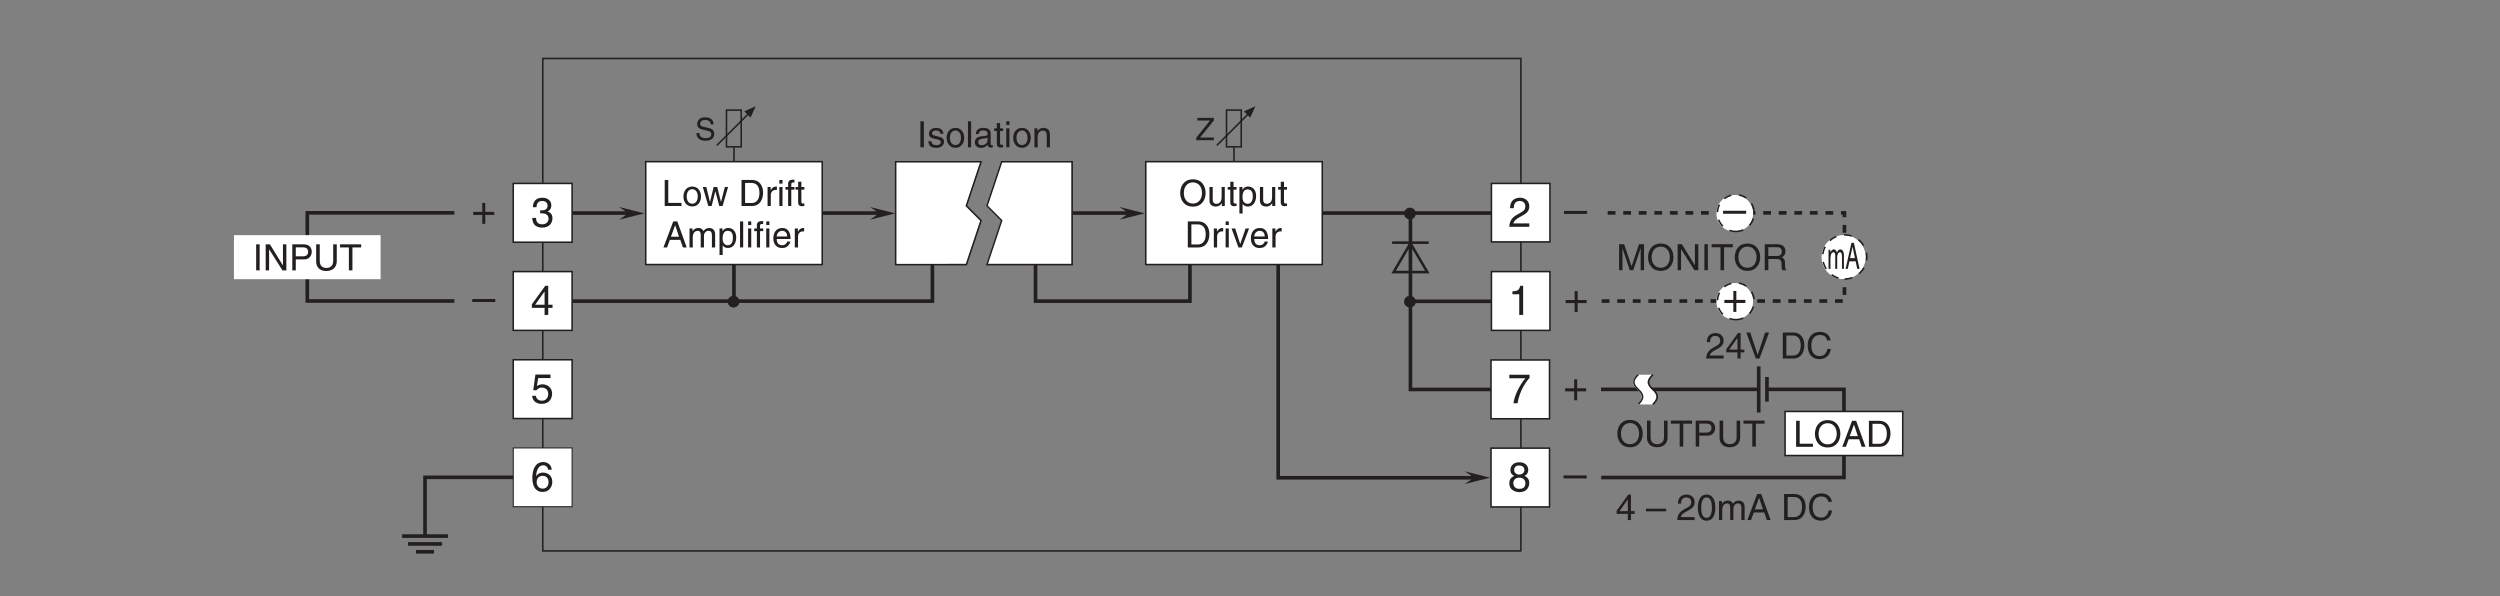 <?xml version="1.0" encoding="UTF-8"?>
<svg xmlns="http://www.w3.org/2000/svg" xmlns:xlink="http://www.w3.org/1999/xlink" width="481.89pt" height="114.93pt" viewBox="0 0 481.89 114.93" version="1.2">
<rect x="0" y="0" width="481.89" height="114.93" fill="#808080" stroke="none"/>
<defs>
<g>
<symbol overflow="visible" id="glyph0-0">
<path style="stroke:none;" d="M 0 0 L 3.5 0 L 3.5 -4.891 L 0 -4.891 Z M 1.75 -2.766 L 0.562 -4.547 L 2.938 -4.547 Z M 1.953 -2.438 L 3.156 -4.219 L 3.156 -0.656 Z M 0.562 -0.344 L 1.75 -2.125 L 2.938 -0.344 Z M 0.344 -4.219 L 1.547 -2.438 L 0.344 -0.656 Z M 0.344 -4.219 "/>
</symbol>
<symbol overflow="visible" id="glyph0-1">
<path style="stroke:none;" d="M 1.312 -5.016 L 0.641 -5.016 L 0.641 0 L 1.312 0 Z M 1.312 -5.016 "/>
</symbol>
<symbol overflow="visible" id="glyph0-2">
<path style="stroke:none;" d="M 3.125 -2.609 C 3.125 -2.797 3.031 -3.75 1.734 -3.75 C 1.016 -3.75 0.344 -3.391 0.344 -2.594 C 0.344 -2.094 0.672 -1.828 1.188 -1.703 L 1.906 -1.531 C 2.422 -1.391 2.625 -1.297 2.625 -1 C 2.625 -0.594 2.234 -0.422 1.797 -0.422 C 0.922 -0.422 0.844 -0.891 0.812 -1.172 L 0.219 -1.172 C 0.25 -0.734 0.344 0.109 1.797 0.109 C 2.625 0.109 3.25 -0.344 3.25 -1.109 C 3.25 -1.594 2.984 -1.875 2.219 -2.062 L 1.609 -2.219 C 1.125 -2.344 0.938 -2.406 0.938 -2.703 C 0.938 -3.156 1.484 -3.234 1.672 -3.234 C 2.438 -3.234 2.531 -2.844 2.531 -2.609 Z M 3.125 -2.609 "/>
</symbol>
<symbol overflow="visible" id="glyph0-3">
<path style="stroke:none;" d="M 0.25 -1.828 C 0.25 -0.891 0.781 0.094 1.953 0.094 C 3.109 0.094 3.641 -0.891 3.641 -1.828 C 3.641 -2.766 3.109 -3.75 1.953 -3.75 C 0.781 -3.75 0.25 -2.766 0.25 -1.828 Z M 0.875 -1.828 C 0.875 -2.312 1.062 -3.234 1.953 -3.234 C 2.828 -3.234 3.016 -2.312 3.016 -1.828 C 3.016 -1.344 2.828 -0.438 1.953 -0.438 C 1.062 -0.438 0.875 -1.344 0.875 -1.828 Z M 0.875 -1.828 "/>
</symbol>
<symbol overflow="visible" id="glyph0-4">
<path style="stroke:none;" d="M 1.078 -5.016 L 0.469 -5.016 L 0.469 0 L 1.078 0 Z M 1.078 -5.016 "/>
</symbol>
<symbol overflow="visible" id="glyph0-5">
<path style="stroke:none;" d="M 1 -2.547 C 1.047 -2.828 1.141 -3.25 1.844 -3.25 C 2.422 -3.25 2.703 -3.031 2.703 -2.656 C 2.703 -2.297 2.531 -2.234 2.375 -2.219 L 1.359 -2.094 C 0.344 -1.969 0.25 -1.25 0.25 -0.953 C 0.25 -0.328 0.734 0.109 1.406 0.109 C 2.109 0.109 2.484 -0.234 2.719 -0.484 C 2.75 -0.203 2.828 0.062 3.375 0.062 C 3.516 0.062 3.609 0.031 3.703 0 L 3.703 -0.453 C 3.641 -0.438 3.562 -0.422 3.5 -0.422 C 3.375 -0.422 3.297 -0.484 3.297 -0.641 L 3.297 -2.734 C 3.297 -3.672 2.234 -3.75 1.953 -3.75 C 1.047 -3.75 0.469 -3.422 0.438 -2.547 Z M 2.688 -1.266 C 2.688 -0.781 2.125 -0.406 1.547 -0.406 C 1.094 -0.406 0.891 -0.641 0.891 -1.047 C 0.891 -1.5 1.375 -1.594 1.672 -1.641 C 2.438 -1.734 2.594 -1.781 2.688 -1.859 Z M 2.688 -1.266 "/>
</symbol>
<symbol overflow="visible" id="glyph0-6">
<path style="stroke:none;" d="M 1.797 -3.141 L 1.797 -3.656 L 1.219 -3.656 L 1.219 -4.672 L 0.594 -4.672 L 0.594 -3.656 L 0.094 -3.656 L 0.094 -3.141 L 0.594 -3.141 L 0.594 -0.734 C 0.594 -0.297 0.734 0.047 1.344 0.047 C 1.406 0.047 1.578 0.016 1.797 0 L 1.797 -0.484 L 1.578 -0.484 C 1.453 -0.484 1.219 -0.484 1.219 -0.766 L 1.219 -3.141 Z M 1.797 -3.141 "/>
</symbol>
<symbol overflow="visible" id="glyph0-7">
<path style="stroke:none;" d="M 1.078 -3.656 L 0.469 -3.656 L 0.469 0 L 1.078 0 Z M 1.078 -4.312 L 1.078 -5.016 L 0.469 -5.016 L 0.469 -4.312 Z M 1.078 -4.312 "/>
</symbol>
<symbol overflow="visible" id="glyph0-8">
<path style="stroke:none;" d="M 3.438 -2.484 C 3.438 -3.531 2.719 -3.75 2.156 -3.75 C 1.531 -3.75 1.188 -3.328 1.047 -3.141 L 1.031 -3.141 L 1.031 -3.656 L 0.453 -3.656 L 0.453 0 L 1.078 0 L 1.078 -1.984 C 1.078 -2.984 1.688 -3.203 2.031 -3.203 C 2.641 -3.203 2.828 -2.891 2.828 -2.25 L 2.828 0 L 3.438 0 Z M 3.438 -2.484 "/>
</symbol>
<symbol overflow="visible" id="glyph0-9">
<path style="stroke:none;" d="M 1.219 -5.016 L 0.531 -5.016 L 0.531 0 L 3.766 0 L 3.766 -0.594 L 1.219 -0.594 Z M 1.219 -5.016 "/>
</symbol>
<symbol overflow="visible" id="glyph0-10">
<path style="stroke:none;" d="M 2.5 -2.828 L 2.516 -2.828 L 3.266 0 L 3.906 0 L 4.969 -3.656 L 4.344 -3.656 L 3.609 -0.781 L 3.594 -0.781 L 2.875 -3.656 L 2.188 -3.656 L 1.484 -0.781 L 1.469 -0.781 L 0.766 -3.656 L 0.094 -3.656 L 1.156 0 L 1.797 0 Z M 2.5 -2.828 "/>
</symbol>
<symbol overflow="visible" id="glyph0-11">
<path style="stroke:none;" d=""/>
</symbol>
<symbol overflow="visible" id="glyph0-12">
<path style="stroke:none;" d="M 0.562 0 L 2.578 0 C 4.234 0 4.719 -1.453 4.719 -2.578 C 4.719 -4.016 3.906 -5.016 2.609 -5.016 L 0.562 -5.016 Z M 1.25 -4.438 L 2.516 -4.438 C 3.438 -4.438 4.016 -3.797 4.016 -2.531 C 4.016 -1.266 3.438 -0.578 2.562 -0.578 L 1.25 -0.578 Z M 1.25 -4.438 "/>
</symbol>
<symbol overflow="visible" id="glyph0-13">
<path style="stroke:none;" d="M 1.156 -2.125 C 1.156 -2.656 1.516 -3.094 2.094 -3.094 L 2.328 -3.094 L 2.328 -3.734 C 2.281 -3.75 2.234 -3.75 2.156 -3.75 C 1.703 -3.75 1.375 -3.469 1.141 -3.047 L 1.125 -3.047 L 1.125 -3.656 L 0.531 -3.656 L 0.531 0 L 1.156 0 Z M 1.156 -2.125 "/>
</symbol>
<symbol overflow="visible" id="glyph0-14">
<path style="stroke:none;" d="M 1.828 -3.141 L 1.828 -3.656 L 1.219 -3.656 L 1.219 -4.109 C 1.219 -4.406 1.312 -4.531 1.578 -4.531 C 1.656 -4.531 1.75 -4.531 1.828 -4.516 L 1.828 -5.078 C 1.734 -5.078 1.641 -5.078 1.547 -5.078 C 0.953 -5.078 0.609 -4.828 0.609 -4.281 L 0.609 -3.656 L 0.094 -3.656 L 0.094 -3.141 L 0.609 -3.141 L 0.609 0 L 1.219 0 L 1.219 -3.141 Z M 1.828 -3.141 "/>
</symbol>
<symbol overflow="visible" id="glyph0-15">
<path style="stroke:none;" d="M 3.344 -1.453 L 3.844 0 L 4.578 0 L 2.766 -5.016 L 1.984 -5.016 L 0.094 0 L 0.797 0 L 1.328 -1.453 Z M 1.531 -2.062 L 2.344 -4.266 L 2.359 -4.266 L 3.094 -2.062 Z M 1.531 -2.062 "/>
</symbol>
<symbol overflow="visible" id="glyph0-16">
<path style="stroke:none;" d="M 0.453 0 L 1.078 0 L 1.078 -1.984 C 1.078 -2.984 1.688 -3.203 2.031 -3.203 C 2.484 -3.203 2.609 -2.828 2.609 -2.531 L 2.609 0 L 3.234 0 L 3.234 -2.234 C 3.234 -2.719 3.562 -3.203 4.094 -3.203 C 4.609 -3.203 4.766 -2.859 4.766 -2.359 L 4.766 0 L 5.391 0 L 5.391 -2.531 C 5.391 -3.562 4.641 -3.75 4.25 -3.75 C 3.688 -3.75 3.438 -3.5 3.125 -3.156 C 3.031 -3.359 2.812 -3.75 2.156 -3.75 C 1.5 -3.75 1.188 -3.328 1.047 -3.141 L 1.031 -3.141 L 1.031 -3.656 L 0.453 -3.656 Z M 0.453 0 "/>
</symbol>
<symbol overflow="visible" id="glyph0-17">
<path style="stroke:none;" d="M 1 -1.656 C 1 -2.25 1.094 -3.203 1.984 -3.203 C 2.938 -3.203 2.984 -2.312 2.984 -1.844 C 2.984 -1.031 2.672 -0.422 2 -0.422 C 1.609 -0.422 1 -0.688 1 -1.656 Z M 0.406 1.453 L 1.016 1.453 L 1.016 -0.391 L 1.031 -0.391 C 1.203 -0.125 1.516 0.109 2.016 0.109 C 3.25 0.109 3.625 -1.062 3.625 -1.938 C 3.625 -2.969 3.062 -3.75 2.094 -3.75 C 1.422 -3.75 1.141 -3.344 1 -3.141 L 0.984 -3.141 L 0.984 -3.656 L 0.406 -3.656 Z M 0.406 1.453 "/>
</symbol>
<symbol overflow="visible" id="glyph0-18">
<path style="stroke:none;" d="M 2.953 -1.141 C 2.922 -0.875 2.578 -0.422 2 -0.422 C 1.297 -0.422 0.938 -0.859 0.938 -1.625 L 3.609 -1.625 C 3.609 -2.922 3.094 -3.75 2.031 -3.75 C 0.828 -3.75 0.281 -2.859 0.281 -1.719 C 0.281 -0.672 0.891 0.109 1.922 0.109 C 2.5 0.109 2.75 -0.031 2.906 -0.141 C 3.375 -0.453 3.547 -0.969 3.562 -1.141 Z M 0.938 -2.109 C 0.938 -2.688 1.391 -3.203 1.953 -3.203 C 2.703 -3.203 2.938 -2.688 2.969 -2.109 Z M 0.938 -2.109 "/>
</symbol>
<symbol overflow="visible" id="glyph0-19">
<path style="stroke:none;" d="M 4.469 -2.5 C 4.469 -1.328 3.812 -0.469 2.719 -0.469 C 1.625 -0.469 0.969 -1.328 0.969 -2.5 C 0.969 -3.688 1.625 -4.547 2.719 -4.547 C 3.812 -4.547 4.469 -3.688 4.469 -2.5 Z M 5.172 -2.5 C 5.172 -3.594 4.594 -5.141 2.719 -5.141 C 0.844 -5.141 0.266 -3.594 0.266 -2.5 C 0.266 -1.422 0.844 0.125 2.719 0.125 C 4.594 0.125 5.172 -1.422 5.172 -2.5 Z M 5.172 -2.5 "/>
</symbol>
<symbol overflow="visible" id="glyph0-20">
<path style="stroke:none;" d="M 3.422 0 L 3.422 -3.656 L 2.812 -3.656 L 2.812 -1.641 C 2.812 -1.109 2.578 -0.422 1.797 -0.422 C 1.406 -0.422 1.094 -0.625 1.094 -1.234 L 1.094 -3.656 L 0.469 -3.656 L 0.469 -1.031 C 0.469 -0.156 1.125 0.109 1.672 0.109 C 2.25 0.109 2.562 -0.125 2.828 -0.547 L 2.844 -0.531 L 2.844 0 Z M 3.422 0 "/>
</symbol>
<symbol overflow="visible" id="glyph0-21">
<path style="stroke:none;" d="M 1.734 -0.672 L 1.719 -0.672 L 0.766 -3.656 L 0.062 -3.656 L 1.391 0 L 2.047 0 L 3.438 -3.656 L 2.766 -3.656 Z M 1.734 -0.672 "/>
</symbol>
<symbol overflow="visible" id="glyph0-22">
<path style="stroke:none;" d="M 5.328 0 L 5.328 -5.016 L 4.359 -5.016 L 2.938 -0.781 L 2.922 -0.781 L 1.484 -5.016 L 0.516 -5.016 L 0.516 0 L 1.172 0 L 1.172 -2.969 C 1.172 -3.109 1.156 -3.75 1.156 -4.203 L 1.172 -4.203 L 2.578 0 L 3.25 0 L 4.672 -4.219 L 4.688 -4.219 C 4.688 -3.75 4.672 -3.109 4.672 -2.969 L 4.672 0 Z M 5.328 0 "/>
</symbol>
<symbol overflow="visible" id="glyph0-23">
<path style="stroke:none;" d="M 3.859 -0.969 L 3.844 -0.969 L 1.344 -5.016 L 0.531 -5.016 L 0.531 0 L 1.188 0 L 1.188 -4.047 L 1.203 -4.047 L 3.766 0 L 4.516 0 L 4.516 -5.016 L 3.859 -5.016 Z M 3.859 -0.969 "/>
</symbol>
<symbol overflow="visible" id="glyph0-24">
<path style="stroke:none;" d="M 0.094 -4.422 L 1.797 -4.422 L 1.797 0 L 2.484 0 L 2.484 -4.422 L 4.172 -4.422 L 4.172 -5.016 L 0.094 -5.016 Z M 0.094 -4.422 "/>
</symbol>
<symbol overflow="visible" id="glyph0-25">
<path style="stroke:none;" d="M 1.297 -2.156 L 2.938 -2.156 C 3.75 -2.156 3.844 -1.672 3.844 -1.25 C 3.844 -1.062 3.859 -0.312 3.953 0 L 4.781 0 L 4.781 -0.109 C 4.578 -0.234 4.547 -0.328 4.531 -0.609 L 4.5 -1.516 C 4.469 -2.219 4.172 -2.344 3.891 -2.469 C 4.219 -2.656 4.594 -2.922 4.594 -3.672 C 4.594 -4.734 3.766 -5.016 2.938 -5.016 L 0.609 -5.016 L 0.609 0 L 1.297 0 Z M 1.297 -4.438 L 2.984 -4.438 C 3.328 -4.438 3.891 -4.375 3.891 -3.594 C 3.891 -2.859 3.359 -2.734 2.875 -2.734 L 1.297 -2.734 Z M 1.297 -4.438 "/>
</symbol>
<symbol overflow="visible" id="glyph0-26">
<path style="stroke:none;" d="M 1.281 -4.438 L 2.656 -4.438 C 3.219 -4.438 3.656 -4.234 3.656 -3.594 C 3.656 -2.922 3.234 -2.703 2.625 -2.703 L 1.281 -2.703 Z M 1.281 -2.109 L 2.859 -2.109 C 3.953 -2.109 4.359 -2.906 4.359 -3.609 C 4.359 -4.422 3.797 -5.016 2.859 -5.016 L 0.609 -5.016 L 0.609 0 L 1.281 0 Z M 1.281 -2.109 "/>
</symbol>
<symbol overflow="visible" id="glyph0-27">
<path style="stroke:none;" d="M 3.828 -5.016 L 3.828 -1.844 C 3.828 -0.75 3.125 -0.469 2.5 -0.469 C 1.891 -0.469 1.234 -0.766 1.234 -1.859 L 1.234 -5.016 L 0.547 -5.016 L 0.547 -1.672 C 0.547 -0.734 1.141 0.125 2.484 0.125 C 3.859 0.125 4.516 -0.734 4.516 -1.766 L 4.516 -5.016 Z M 3.828 -5.016 "/>
</symbol>
<symbol overflow="visible" id="glyph0-28">
<path style="stroke:none;" d="M 0.922 -3.156 C 0.938 -3.5 0.984 -4.359 1.922 -4.359 C 2.641 -4.359 2.891 -3.859 2.891 -3.469 C 2.891 -2.828 2.516 -2.625 1.984 -2.328 L 1.344 -1.953 C 0.672 -1.562 0.219 -1.016 0.188 0 L 3.547 0 L 3.547 -0.578 L 0.875 -0.578 C 0.906 -0.766 1.047 -1.156 1.719 -1.516 L 2.234 -1.797 C 2.969 -2.188 3.547 -2.562 3.547 -3.438 C 3.547 -4.359 2.859 -4.906 2.016 -4.906 C 1.484 -4.906 0.312 -4.75 0.312 -3.156 Z M 0.922 -3.156 "/>
</symbol>
<symbol overflow="visible" id="glyph0-29">
<path style="stroke:none;" d="M 3.656 -1.188 L 3.656 -1.719 L 2.938 -1.719 L 2.938 -4.906 L 2.422 -4.906 L 0.172 -1.797 L 0.172 -1.188 L 2.328 -1.188 L 2.328 0 L 2.938 0 L 2.938 -1.188 Z M 2.312 -3.953 L 2.328 -3.953 L 2.328 -1.719 L 0.734 -1.719 Z M 2.312 -3.953 "/>
</symbol>
<symbol overflow="visible" id="glyph0-30">
<path style="stroke:none;" d="M 2.344 -0.734 L 2.328 -0.734 L 0.891 -5.016 L 0.141 -5.016 L 1.969 0 L 2.688 0 L 4.531 -5.016 L 3.766 -5.016 Z M 2.344 -0.734 "/>
</symbol>
<symbol overflow="visible" id="glyph0-31">
<path style="stroke:none;" d="M 4.719 -3.5 C 4.625 -4.344 3.953 -5.141 2.656 -5.141 C 1.188 -5.141 0.312 -4.078 0.312 -2.531 C 0.312 -0.609 1.422 0.125 2.562 0.125 C 2.953 0.125 4.484 0.047 4.766 -1.844 L 4.109 -1.844 C 3.875 -0.672 3.109 -0.469 2.672 -0.469 C 1.422 -0.469 1.016 -1.375 1.016 -2.562 C 1.016 -3.875 1.75 -4.547 2.656 -4.547 C 3.141 -4.547 3.875 -4.391 4.062 -3.5 Z M 4.719 -3.5 "/>
</symbol>
<symbol overflow="visible" id="glyph0-32">
<path style="stroke:none;" d="M 3.891 -2.188 L 0 -2.188 L 0 -1.672 L 3.891 -1.672 Z M 3.891 -2.188 "/>
</symbol>
<symbol overflow="visible" id="glyph0-33">
<path style="stroke:none;" d="M 2.969 -2.391 C 2.969 -1.156 2.656 -0.422 1.953 -0.422 C 1.234 -0.422 0.922 -1.156 0.922 -2.391 C 0.922 -3.625 1.234 -4.359 1.953 -4.359 C 2.656 -4.359 2.969 -3.625 2.969 -2.391 Z M 3.641 -2.391 C 3.641 -3.406 3.359 -4.906 1.953 -4.906 C 0.531 -4.906 0.266 -3.406 0.266 -2.391 C 0.266 -1.375 0.531 0.125 1.953 0.125 C 3.359 0.125 3.641 -1.375 3.641 -2.391 Z M 3.641 -2.391 "/>
</symbol>
<symbol overflow="visible" id="glyph1-0">
<path style="stroke:none;" d="M 0 0 L 3 0 L 3 -4.188 L 0 -4.188 Z M 1.5 -2.359 L 0.484 -3.891 L 2.516 -3.891 Z M 1.688 -2.094 L 2.703 -3.625 L 2.703 -0.562 Z M 0.484 -0.297 L 1.5 -1.828 L 2.516 -0.297 Z M 0.297 -3.625 L 1.312 -2.094 L 0.297 -0.562 Z M 0.297 -3.625 "/>
</symbol>
<symbol overflow="visible" id="glyph1-1">
<path style="stroke:none;" d="M 3.594 -3.047 C 3.578 -3.516 3.422 -4.406 1.922 -4.406 C 0.875 -4.406 0.438 -3.75 0.438 -3.078 C 0.438 -2.328 1.078 -2.141 1.359 -2.078 L 2.234 -1.859 C 2.953 -1.703 3.156 -1.562 3.156 -1.109 C 3.156 -0.484 2.453 -0.391 2.031 -0.391 C 1.469 -0.391 0.844 -0.609 0.844 -1.391 L 0.297 -1.391 C 0.297 -0.984 0.359 -0.625 0.734 -0.297 C 0.922 -0.125 1.234 0.109 2.031 0.109 C 2.766 0.109 3.719 -0.172 3.719 -1.188 C 3.719 -1.859 3.297 -2.203 2.734 -2.328 L 1.516 -2.609 C 1.266 -2.672 1 -2.797 1 -3.156 C 1 -3.812 1.625 -3.906 1.984 -3.906 C 2.469 -3.906 3.031 -3.703 3.047 -3.047 Z M 3.594 -3.047 "/>
</symbol>
<symbol overflow="visible" id="glyph1-2">
<path style="stroke:none;" d="M 3.531 -0.516 L 0.875 -0.516 L 3.531 -3.797 L 3.531 -4.297 L 0.344 -4.297 L 0.344 -3.781 L 2.781 -3.781 L 0.141 -0.484 L 0.141 0 L 3.531 0 Z M 3.531 -0.516 "/>
</symbol>
<symbol overflow="visible" id="glyph2-0">
<path style="stroke:none;" d="M 0 0 L 4 0 L 4 -5.594 L 0 -5.594 Z M 2 -3.156 L 0.641 -5.188 L 3.359 -5.188 Z M 2.234 -2.797 L 3.594 -4.828 L 3.594 -0.766 Z M 0.641 -0.406 L 2 -2.438 L 3.359 -0.406 Z M 0.406 -4.828 L 1.766 -2.797 L 0.406 -0.766 Z M 0.406 -4.828 "/>
</symbol>
<symbol overflow="visible" id="glyph2-1">
<path style="stroke:none;" d="M 1.062 -3.594 C 1.078 -4 1.125 -4.984 2.188 -4.984 C 3.016 -4.984 3.297 -4.422 3.297 -3.969 C 3.297 -3.234 2.875 -3 2.266 -2.656 L 1.531 -2.234 C 0.781 -1.781 0.25 -1.172 0.203 0 L 4.062 0 L 4.062 -0.656 L 1 -0.656 C 1.031 -0.875 1.203 -1.312 1.969 -1.734 L 2.547 -2.062 C 3.391 -2.5 4.062 -2.938 4.062 -3.938 C 4.062 -4.984 3.266 -5.609 2.297 -5.609 C 1.688 -5.609 0.359 -5.422 0.359 -3.594 Z M 1.062 -3.594 "/>
</symbol>
<symbol overflow="visible" id="glyph2-2">
<path style="stroke:none;" d="M 2.875 -5.609 L 2.312 -5.609 C 2.094 -4.688 1.719 -4.609 0.812 -4.547 L 0.812 -3.984 L 2.125 -3.984 L 2.125 0 L 2.875 0 Z M 2.875 -5.609 "/>
</symbol>
<symbol overflow="visible" id="glyph2-3">
<path style="stroke:none;" d="M 2.047 -2.312 L 0.312 -2.312 L 0.312 -1.719 L 2.047 -1.719 L 2.047 0 L 2.625 0 L 2.625 -1.719 L 4.359 -1.719 L 4.359 -2.312 L 2.625 -2.312 L 2.625 -4.031 L 2.047 -4.031 Z M 2.047 -2.312 "/>
</symbol>
<symbol overflow="visible" id="glyph2-4">
<path style="stroke:none;" d="M 4.453 -2.5 L 0 -2.5 L 0 -1.922 L 4.453 -1.922 Z M 4.453 -2.5 "/>
</symbol>
<symbol overflow="visible" id="glyph2-5">
<path style="stroke:none;" d="M 1.797 -2.594 C 1.891 -2.594 2.016 -2.594 2.109 -2.594 C 2.594 -2.594 3.422 -2.5 3.422 -1.562 C 3.422 -0.922 2.922 -0.484 2.203 -0.484 C 1.156 -0.484 1.031 -1.188 1 -1.719 L 0.266 -1.719 C 0.312 -1.062 0.484 -0.422 1.109 -0.094 C 1.391 0.047 1.734 0.156 2.156 0.156 C 3.578 0.156 4.172 -0.734 4.172 -1.656 C 4.172 -2.406 3.781 -2.781 3.234 -2.969 L 3.234 -2.984 C 3.547 -3.078 3.953 -3.422 3.953 -4.141 C 3.953 -4.984 3.312 -5.609 2.219 -5.609 C 0.75 -5.609 0.406 -4.594 0.406 -3.781 L 1.094 -3.781 C 1.125 -4.172 1.188 -4.984 2.188 -4.984 C 3.031 -4.984 3.234 -4.438 3.234 -4.094 C 3.234 -3.391 2.703 -3.172 2.156 -3.172 C 2.047 -3.172 1.906 -3.188 1.797 -3.188 Z M 1.797 -2.594 "/>
</symbol>
<symbol overflow="visible" id="glyph2-6">
<path style="stroke:none;" d="M 4.188 -1.359 L 4.188 -1.969 L 3.359 -1.969 L 3.359 -5.609 L 2.781 -5.609 L 0.203 -2.047 L 0.203 -1.359 L 2.656 -1.359 L 2.656 0 L 3.359 0 L 3.359 -1.359 Z M 2.641 -4.516 L 2.656 -4.516 L 2.656 -1.969 L 0.844 -1.969 Z M 2.641 -4.516 "/>
</symbol>
<symbol overflow="visible" id="glyph2-7">
<path style="stroke:none;" d="M 1.422 -4.812 L 3.797 -4.812 L 3.797 -5.5 L 0.891 -5.5 L 0.469 -2.484 L 1.078 -2.453 C 1.344 -2.797 1.703 -2.984 2.109 -2.984 C 2.812 -2.984 3.359 -2.547 3.359 -1.734 C 3.359 -1.031 2.906 -0.453 2.172 -0.453 C 1.547 -0.453 1.062 -0.75 0.984 -1.391 L 0.25 -1.391 C 0.391 -0.141 1.344 0.156 2.078 0.156 C 3.828 0.156 4.109 -1.203 4.109 -1.828 C 4.109 -2.984 3.172 -3.609 2.266 -3.609 C 1.766 -3.609 1.422 -3.453 1.172 -3.266 Z M 1.422 -4.812 "/>
</symbol>
<symbol overflow="visible" id="glyph2-8">
<path style="stroke:none;" d="M 4.031 -4.125 C 3.953 -5.266 3.031 -5.609 2.391 -5.609 C 0.703 -5.609 0.297 -3.844 0.297 -2.609 C 0.297 -1.875 0.406 -1.188 0.734 -0.656 C 1.141 -0.047 1.75 0.156 2.188 0.156 C 2.969 0.156 3.312 -0.062 3.609 -0.391 C 3.984 -0.812 4.141 -1.219 4.141 -1.797 C 4.141 -3.141 3.078 -3.578 2.391 -3.578 C 1.609 -3.578 1.219 -3.188 1.047 -2.891 L 1.031 -2.906 C 1.031 -3.5 1.266 -4.984 2.375 -4.984 C 2.969 -4.984 3.25 -4.609 3.344 -4.125 Z M 1.125 -1.719 C 1.125 -2.391 1.5 -2.953 2.281 -2.953 C 3.156 -2.953 3.422 -2.266 3.422 -1.766 C 3.422 -1 2.984 -0.484 2.312 -0.484 C 1.484 -0.484 1.125 -1.125 1.125 -1.719 Z M 1.125 -1.719 "/>
</symbol>
<symbol overflow="visible" id="glyph2-9">
<path style="stroke:none;" d="M 3.938 -4.172 C 3.938 -4.828 3.453 -5.609 2.203 -5.609 C 0.859 -5.609 0.5 -4.656 0.5 -4.078 C 0.5 -3.547 0.781 -3.156 1.25 -2.984 C 0.656 -2.734 0.297 -2.297 0.297 -1.609 C 0.297 -1.344 0.297 -0.734 0.875 -0.281 C 1.328 0.078 1.922 0.156 2.234 0.156 C 3.562 0.156 4.141 -0.719 4.141 -1.625 C 4.141 -2.047 3.969 -2.672 3.219 -2.984 C 3.469 -3.109 3.938 -3.359 3.938 -4.172 Z M 2.219 -2.641 C 2.859 -2.641 3.391 -2.297 3.391 -1.547 C 3.391 -0.656 2.766 -0.484 2.25 -0.484 C 1.281 -0.484 1.062 -1.156 1.062 -1.594 C 1.062 -2.109 1.422 -2.641 2.219 -2.641 Z M 2.203 -3.234 C 1.703 -3.234 1.219 -3.562 1.219 -4.109 C 1.219 -4.469 1.406 -4.984 2.156 -4.984 C 2.984 -4.984 3.203 -4.484 3.203 -4.141 C 3.203 -3.641 2.812 -3.234 2.203 -3.234 Z M 2.203 -3.234 "/>
</symbol>
<symbol overflow="visible" id="glyph2-10">
<path style="stroke:none;" d="M 0.297 -4.812 L 3.391 -4.812 C 2.312 -3.547 1.281 -1.547 1.094 0 L 1.875 0 C 2.281 -2.5 3.625 -4.297 4.188 -4.875 L 4.188 -5.5 L 0.297 -5.5 Z M 0.297 -4.812 "/>
</symbol>
<symbol overflow="visible" id="glyph3-0">
<path style="stroke:none;" d="M 0 0 L 2.094 0 L 2.094 -4.891 L 0 -4.891 Z M 1.047 -2.766 L 0.344 -4.547 L 1.766 -4.547 Z M 1.172 -2.438 L 1.891 -4.219 L 1.891 -0.656 Z M 0.344 -0.344 L 1.047 -2.125 L 1.766 -0.344 Z M 0.203 -4.219 L 0.922 -2.438 L 0.203 -0.656 Z M 0.203 -4.219 "/>
</symbol>
<symbol overflow="visible" id="glyph3-1">
<path style="stroke:none;" d="M 0.266 0 L 0.641 0 L 0.641 -1.984 C 0.641 -2.984 1.016 -3.203 1.219 -3.203 C 1.5 -3.203 1.562 -2.828 1.562 -2.531 L 1.562 0 L 1.938 0 L 1.938 -2.234 C 1.938 -2.719 2.141 -3.203 2.453 -3.203 C 2.766 -3.203 2.859 -2.859 2.859 -2.359 L 2.859 0 L 3.234 0 L 3.234 -2.531 C 3.234 -3.562 2.781 -3.75 2.547 -3.75 C 2.203 -3.75 2.062 -3.5 1.875 -3.156 C 1.812 -3.359 1.688 -3.75 1.297 -3.75 C 0.906 -3.75 0.703 -3.328 0.625 -3.141 L 0.625 -3.656 L 0.266 -3.656 Z M 0.266 0 "/>
</symbol>
<symbol overflow="visible" id="glyph3-2">
<path style="stroke:none;" d="M 2 -1.453 L 2.297 0 L 2.75 0 L 1.656 -5.016 L 1.188 -5.016 L 0.062 0 L 0.484 0 L 0.797 -1.453 Z M 0.922 -2.062 L 1.406 -4.266 L 1.859 -2.062 Z M 0.922 -2.062 "/>
</symbol>
</g>
</defs>
<g id="surface1">
<path style="fill:none;stroke-width:3;stroke-linecap:butt;stroke-linejoin:miter;stroke:rgb(13.73%,12.16%,12.549%);stroke-opacity:1;stroke-miterlimit:4;" d="M 1045.344 86.661 L 2930.672 86.661 L 2930.672 1035.872 L 1045.344 1035.872 Z M 1045.344 86.661 " transform="matrix(0.1,0,0,-0.1,0.092,114.86)"/>
<path style="fill:none;stroke-width:7;stroke-linecap:butt;stroke-linejoin:miter;stroke:rgb(13.73%,12.16%,12.549%);stroke-opacity:1;stroke-miterlimit:4;" d="M 2717.769 737.76 L 2717.769 397.905 L 2873.801 397.905 M 2717.769 567.813 L 2873.801 567.813 M 1223.07 737.917 L 1102.488 737.917 " transform="matrix(0.1,0,0,-0.1,0.092,114.86)"/>
<path style=" stroke:none;fill-rule:nonzero;fill:rgb(100%,100%,100%);fill-opacity:1;" d="M 192.957 31.23 L 190.125 39.723 L 192.957 42.555 L 190.125 51.043 L 206.539 51.043 L 206.539 31.23 L 192.957 31.23 "/>
<path style="fill:none;stroke-width:3;stroke-linecap:butt;stroke-linejoin:miter;stroke:rgb(13.73%,12.16%,12.549%);stroke-opacity:1;stroke-miterlimit:4;" d="M 1929.828 836.805 L 1901.49 751.832 L 1929.828 723.494 L 1901.49 638.559 L 2065.731 638.559 L 2065.731 836.805 Z M 1929.828 836.805 " transform="matrix(0.1,0,0,-0.1,0.092,114.86)"/>
<path style=" stroke:none;fill-rule:nonzero;fill:rgb(100%,100%,100%);fill-opacity:1;" d="M 186.16 51.043 L 188.992 42.555 L 186.16 39.723 L 188.992 31.23 L 172.539 31.23 L 172.539 51.047 L 186.16 51.043 "/>
<path style="fill:none;stroke-width:3;stroke-linecap:butt;stroke-linejoin:miter;stroke:rgb(13.73%,12.16%,12.549%);stroke-opacity:1;stroke-miterlimit:4;" d="M 1861.818 638.559 L 1890.155 723.494 L 1861.818 751.832 L 1890.155 836.805 L 1725.524 836.805 L 1725.524 638.52 Z M 1861.818 638.559 " transform="matrix(0.1,0,0,-0.1,0.092,114.86)"/>
<path style=" stroke:none;fill-rule:nonzero;fill:rgb(13.73%,12.16%,12.549%);fill-opacity:1;" d="M 167.648 39.895 L 172.578 41.125 L 167.648 42.359 C 169.621 41.125 169.57 41.07 167.648 39.895 "/>
<path style="fill:none;stroke-width:7;stroke-linecap:butt;stroke-linejoin:miter;stroke:rgb(13.73%,12.16%,12.549%);stroke-opacity:1;stroke-miterlimit:4;" d="M 2188.228 737.917 L 2066.786 737.917 " transform="matrix(0.1,0,0,-0.1,0.092,114.86)"/>
<path style=" stroke:none;fill-rule:nonzero;fill:rgb(13.73%,12.16%,12.549%);fill-opacity:1;" d="M 215.75 39.895 L 220.68 41.125 L 215.75 42.359 C 217.723 41.125 217.672 41.07 215.75 39.895 "/>
<path style="fill:none;stroke-width:7;stroke-linecap:butt;stroke-linejoin:miter;stroke:rgb(13.73%,12.16%,12.549%);stroke-opacity:1;stroke-miterlimit:4;" d="M 2873.176 737.917 L 2546.844 737.917 " transform="matrix(0.1,0,0,-0.1,0.092,114.86)"/>
<path style=" stroke:none;fill-rule:nonzero;fill:rgb(13.73%,12.16%,12.549%);fill-opacity:1;" d="M 282.305 90.84 L 287.238 92.074 L 282.305 93.305 C 284.281 92.074 284.227 92.02 282.305 90.84 "/>
<g style="fill:rgb(13.73%,12.16%,12.549%);fill-opacity:1;">
  <use xlink:href="#glyph0-1" x="176.774" y="28.394"/>
  <use xlink:href="#glyph0-2" x="178.719" y="28.394"/>
  <use xlink:href="#glyph0-3" x="182.218" y="28.394"/>
  <use xlink:href="#glyph0-4" x="186.108" y="28.394"/>
  <use xlink:href="#glyph0-5" x="187.661" y="28.394"/>
  <use xlink:href="#glyph0-6" x="191.551" y="28.394"/>
  <use xlink:href="#glyph0-7" x="193.496" y="28.394"/>
  <use xlink:href="#glyph0-3" x="195.05" y="28.394"/>
  <use xlink:href="#glyph0-8" x="198.94" y="28.394"/>
</g>
<path style="fill:none;stroke-width:7;stroke-linecap:butt;stroke-linejoin:miter;stroke:rgb(13.73%,12.16%,12.549%);stroke-opacity:1;stroke-miterlimit:4;" d="M 1102.059 568.165 L 1796.348 568.165 L 1796.348 638.481 M 2292.744 638.481 L 2292.744 568.165 L 1995.102 568.165 L 1995.102 638.481 M 1413.772 637.856 L 1413.772 568.165 " transform="matrix(0.1,0,0,-0.1,0.092,114.86)"/>
<path style=" stroke:none;fill-rule:nonzero;fill:rgb(13.73%,12.16%,12.549%);fill-opacity:1;" d="M 141.395 59.273 C 142.02 59.273 142.527 58.77 142.527 58.145 C 142.527 57.516 142.02 57.012 141.395 57.012 C 140.77 57.012 140.262 57.516 140.262 58.145 C 140.262 58.77 140.77 59.273 141.395 59.273 "/>
<path style=" stroke:none;fill-rule:nonzero;fill:rgb(13.73%,12.16%,12.549%);fill-opacity:1;" d="M 271.777 59.273 C 272.406 59.273 272.914 58.77 272.914 58.145 C 272.914 57.516 272.406 57.012 271.777 57.012 C 271.152 57.012 270.645 57.516 270.645 58.145 C 270.645 58.77 271.152 59.273 271.777 59.273 "/>
<path style=" stroke:none;fill-rule:nonzero;fill:rgb(13.73%,12.16%,12.549%);fill-opacity:1;" d="M 271.777 42.293 C 272.406 42.293 272.914 41.785 272.914 41.16 C 272.914 40.535 272.406 40.027 271.777 40.027 C 271.152 40.027 270.645 40.535 270.645 41.16 C 270.645 41.785 271.152 42.293 271.777 42.293 "/>
<path style="fill:none;stroke-width:3;stroke-linecap:butt;stroke-linejoin:miter;stroke:rgb(13.73%,12.16%,12.549%);stroke-opacity:1;stroke-miterlimit:4;" d="M 1413.85 865.182 L 1413.85 837.079 " transform="matrix(0.1,0,0,-0.1,0.092,114.86)"/>
<g style="fill:rgb(13.73%,12.16%,12.549%);fill-opacity:1;">
  <use xlink:href="#glyph1-1" x="133.956" y="27.021"/>
</g>
<path style="fill:none;stroke-width:3;stroke-linecap:butt;stroke-linejoin:miter;stroke:rgb(13.73%,12.16%,12.549%);stroke-opacity:1;stroke-miterlimit:4;" d="M 1380.861 868.426 L 1440.937 928.462 " transform="matrix(0.1,0,0,-0.1,0.092,114.86)"/>
<path style=" stroke:none;fill-rule:nonzero;fill:rgb(13.73%,12.16%,12.549%);fill-opacity:1;" d="M 144.668 22.668 L 145.672 20.465 L 143.465 21.465 L 144.668 22.668 "/>
<path style="fill:none;stroke-width:3;stroke-linecap:butt;stroke-linejoin:miter;stroke:rgb(13.73%,12.16%,12.549%);stroke-opacity:1;stroke-miterlimit:4;" d="M 2377.64 865.182 L 2377.64 837.079 " transform="matrix(0.1,0,0,-0.1,0.092,114.86)"/>
<g style="fill:rgb(13.73%,12.16%,12.549%);fill-opacity:1;">
  <use xlink:href="#glyph1-2" x="230.446" y="27.021"/>
</g>
<path style="fill:none;stroke-width:3;stroke-linecap:butt;stroke-linejoin:miter;stroke:rgb(13.73%,12.16%,12.549%);stroke-opacity:1;stroke-miterlimit:4;" d="M 2344.651 868.426 L 2404.726 928.462 " transform="matrix(0.1,0,0,-0.1,0.092,114.86)"/>
<path style=" stroke:none;fill-rule:nonzero;fill:rgb(13.73%,12.16%,12.549%);fill-opacity:1;" d="M 240.988 22.668 L 241.992 20.465 L 239.789 21.465 L 240.988 22.668 "/>
<path style="fill:none;stroke-width:7;stroke-linecap:butt;stroke-linejoin:miter;stroke:rgb(13.73%,12.16%,12.549%);stroke-opacity:1;stroke-miterlimit:4;" d="M 1706.919 737.917 L 1585.478 737.917 " transform="matrix(0.1,0,0,-0.1,0.092,114.86)"/>
<path style="fill-rule:nonzero;fill:rgb(100%,100%,100%);fill-opacity:1;stroke-width:3;stroke-linecap:butt;stroke-linejoin:miter;stroke:rgb(13.73%,12.16%,12.549%);stroke-opacity:1;stroke-miterlimit:4;" d="M 1243.746 638.677 L 1583.953 638.677 L 1583.953 836.961 L 1243.746 836.961 Z M 1243.746 638.677 " transform="matrix(0.1,0,0,-0.1,0.092,114.86)"/>
<g style="fill:rgb(13.73%,12.16%,12.549%);fill-opacity:1;">
  <use xlink:href="#glyph0-9" x="127.595" y="39.705"/>
  <use xlink:href="#glyph0-3" x="131.485" y="39.705"/>
  <use xlink:href="#glyph0-10" x="135.375" y="39.705"/>
  <use xlink:href="#glyph0-11" x="140.427" y="39.705"/>
  <use xlink:href="#glyph0-12" x="142.372" y="39.705"/>
</g>
<g style="fill:rgb(13.73%,12.16%,12.549%);fill-opacity:1;">
  <use xlink:href="#glyph0-13" x="147.423" y="39.705"/>
  <use xlink:href="#glyph0-7" x="149.753" y="39.705"/>
  <use xlink:href="#glyph0-14" x="151.306" y="39.705"/>
  <use xlink:href="#glyph0-6" x="153.251" y="39.705"/>
</g>
<g style="fill:rgb(13.73%,12.16%,12.549%);fill-opacity:1;">
  <use xlink:href="#glyph0-15" x="127.791" y="47.694"/>
  <use xlink:href="#glyph0-16" x="132.458" y="47.694"/>
  <use xlink:href="#glyph0-17" x="138.286" y="47.694"/>
  <use xlink:href="#glyph0-4" x="142.176" y="47.694"/>
  <use xlink:href="#glyph0-7" x="143.73" y="47.694"/>
</g>
<g style="fill:rgb(13.73%,12.16%,12.549%);fill-opacity:1;">
  <use xlink:href="#glyph0-14" x="145.282" y="47.694"/>
  <use xlink:href="#glyph0-7" x="147.227" y="47.694"/>
  <use xlink:href="#glyph0-18" x="148.781" y="47.694"/>
  <use xlink:href="#glyph0-13" x="152.671" y="47.694"/>
</g>
<path style="fill-rule:nonzero;fill:rgb(100%,100%,100%);fill-opacity:1;stroke-width:3;stroke-linecap:butt;stroke-linejoin:miter;stroke:rgb(13.73%,12.16%,12.549%);stroke-opacity:1;stroke-miterlimit:4;" d="M 2207.614 638.677 L 2547.821 638.677 L 2547.821 836.961 L 2207.614 836.961 Z M 2207.614 638.677 " transform="matrix(0.1,0,0,-0.1,0.092,114.86)"/>
<g style="fill:rgb(13.73%,12.16%,12.549%);fill-opacity:1;">
  <use xlink:href="#glyph0-19" x="227.22" y="39.705"/>
  <use xlink:href="#glyph0-20" x="232.664" y="39.705"/>
  <use xlink:href="#glyph0-6" x="236.554" y="39.705"/>
  <use xlink:href="#glyph0-17" x="238.499" y="39.705"/>
  <use xlink:href="#glyph0-20" x="242.389" y="39.705"/>
  <use xlink:href="#glyph0-6" x="246.279" y="39.705"/>
</g>
<g style="fill:rgb(13.73%,12.16%,12.549%);fill-opacity:1;">
  <use xlink:href="#glyph0-12" x="228.395" y="47.694"/>
  <use xlink:href="#glyph0-13" x="233.447" y="47.694"/>
  <use xlink:href="#glyph0-7" x="235.777" y="47.694"/>
  <use xlink:href="#glyph0-21" x="237.33" y="47.694"/>
  <use xlink:href="#glyph0-18" x="240.829" y="47.694"/>
  <use xlink:href="#glyph0-13" x="244.719" y="47.694"/>
</g>
<path style="fill:none;stroke-width:3;stroke-linecap:butt;stroke-linejoin:miter;stroke:rgb(13.73%,12.16%,12.549%);stroke-opacity:1;stroke-miterlimit:4;" d="M 2363.295 865.573 L 2391.672 865.573 L 2391.672 936.397 L 2363.295 936.397 Z M 1399.427 865.573 L 1427.804 865.573 L 1427.804 936.397 L 1399.427 936.397 Z M 1399.427 865.573 " transform="matrix(0.1,0,0,-0.1,0.092,114.86)"/>
<path style=" stroke:none;fill-rule:nonzero;fill:rgb(13.73%,12.16%,12.549%);fill-opacity:1;" d="M 119.293 39.895 L 124.223 41.125 L 119.293 42.359 C 121.266 41.125 121.215 41.07 119.293 39.895 "/>
<path style="fill:none;stroke-width:7;stroke-linecap:butt;stroke-linejoin:miter;stroke:rgb(13.73%,12.16%,12.549%);stroke-opacity:1;stroke-dasharray:14.99,14.99;stroke-miterlimit:4;" d="M 3086.43 568.321 L 3554.372 568.321 L 3554.372 738.269 L 3086.43 738.269 " transform="matrix(0.1,0,0,-0.1,0.092,114.86)"/>
<path style="fill-rule:nonzero;fill:rgb(100%,100%,100%);fill-opacity:1;stroke-width:3;stroke-linecap:butt;stroke-linejoin:miter;stroke:rgb(13.73%,12.16%,12.549%);stroke-opacity:1;stroke-miterlimit:4;" d="M 2873.918 682.336 L 2986.682 682.336 L 2986.682 795.022 L 2873.918 795.022 Z M 2873.918 682.336 " transform="matrix(0.1,0,0,-0.1,0.092,114.86)"/>
<g style="fill:rgb(13.73%,12.16%,12.549%);fill-opacity:1;">
  <use xlink:href="#glyph2-1" x="290.72" y="43.721"/>
</g>
<path style="fill-rule:nonzero;fill:rgb(100%,100%,100%);fill-opacity:1;stroke-width:3;stroke-linecap:butt;stroke-linejoin:miter;stroke:rgb(13.73%,12.16%,12.549%);stroke-opacity:1;stroke-miterlimit:4;" d="M 2873.918 511.763 L 2986.682 511.763 L 2986.682 625.075 L 2873.918 625.075 Z M 2873.918 511.763 " transform="matrix(0.1,0,0,-0.1,0.092,114.86)"/>
<g style="fill:rgb(13.73%,12.16%,12.549%);fill-opacity:1;">
  <use xlink:href="#glyph2-2" x="290.72" y="60.704"/>
</g>
<path style=" stroke:none;fill-rule:nonzero;fill:rgb(100%,100%,100%);fill-opacity:1;" d="M 334.379 61.641 C 336.336 61.641 337.922 60.055 337.922 58.102 C 337.922 56.148 336.336 54.562 334.379 54.562 C 332.422 54.562 330.84 56.148 330.84 58.102 C 330.84 60.055 332.422 61.641 334.379 61.641 "/>
<path style="fill:none;stroke-width:3;stroke-linecap:butt;stroke-linejoin:miter;stroke:rgb(13.73%,12.16%,12.549%);stroke-opacity:1;stroke-dasharray:14.99,14.99;stroke-miterlimit:4;" d="M 3344.908 532.518 C 3364.49 532.518 3380.359 548.387 3380.359 567.93 C 3380.359 587.474 3364.49 603.343 3344.908 603.343 C 3325.326 603.343 3309.496 587.474 3309.496 567.93 C 3309.496 548.387 3325.326 532.518 3344.908 532.518 Z M 3344.908 532.518 " transform="matrix(0.1,0,0,-0.1,0.092,114.86)"/>
<path style=" stroke:none;fill-rule:nonzero;fill:rgb(100%,100%,100%);fill-opacity:1;" d="M 334.379 44.656 C 336.336 44.656 337.922 43.074 337.922 41.121 C 337.922 39.168 336.336 37.582 334.379 37.582 C 332.422 37.582 330.84 39.168 330.84 41.121 C 330.84 43.074 332.422 44.656 334.379 44.656 "/>
<path style="fill:none;stroke-width:3;stroke-linecap:butt;stroke-linejoin:miter;stroke:rgb(13.73%,12.16%,12.549%);stroke-opacity:1;stroke-dasharray:14.99,14.99;stroke-miterlimit:4;" d="M 3344.908 702.466 C 3364.49 702.466 3380.359 718.295 3380.359 737.839 C 3380.359 757.382 3364.49 773.251 3344.908 773.251 C 3325.326 773.251 3309.496 757.382 3309.496 737.839 C 3309.496 718.295 3325.326 702.466 3344.908 702.466 Z M 3344.908 702.466 " transform="matrix(0.1,0,0,-0.1,0.092,114.86)"/>
<g style="fill:rgb(13.73%,12.16%,12.549%);fill-opacity:1;">
  <use xlink:href="#glyph2-3" x="332.067" y="60.118"/>
</g>
<g style="fill:rgb(13.73%,12.16%,12.549%);fill-opacity:1;">
  <use xlink:href="#glyph2-4" x="332.132" y="43.125"/>
</g>
<path style=" stroke:none;fill-rule:nonzero;fill:rgb(100%,100%,100%);fill-opacity:1;" d="M 355.367 53.809 C 357.711 53.809 359.617 51.906 359.617 49.562 C 359.617 47.219 357.711 45.316 355.367 45.316 C 353.02 45.316 351.117 47.219 351.117 49.562 C 351.117 51.906 353.02 53.809 355.367 53.809 "/>
<path style="fill:none;stroke-width:3;stroke-linecap:butt;stroke-linejoin:miter;stroke:rgb(13.73%,12.16%,12.549%);stroke-opacity:1;stroke-dasharray:14.99,14.99;stroke-miterlimit:4;" d="M 3554.919 610.886 C 3578.371 610.886 3597.445 629.921 3597.445 653.373 C 3597.445 676.825 3578.371 695.86 3554.919 695.86 C 3531.428 695.86 3512.393 676.825 3512.393 653.373 C 3512.393 629.921 3531.428 610.886 3554.919 610.886 Z M 3554.919 610.886 " transform="matrix(0.1,0,0,-0.1,0.092,114.86)"/>
<g style="fill:rgb(13.73%,12.16%,12.549%);fill-opacity:1;">
  <use xlink:href="#glyph3-1" x="352.193" y="51.821"/>
</g>
<g style="fill:rgb(13.73%,12.16%,12.549%);fill-opacity:1;">
  <use xlink:href="#glyph3-2" x="355.69" y="51.821"/>
</g>
<g style="fill:rgb(13.73%,12.16%,12.549%);fill-opacity:1;">
  <use xlink:href="#glyph0-22" x="311.571" y="52.085"/>
  <use xlink:href="#glyph0-19" x="317.399" y="52.085"/>
  <use xlink:href="#glyph0-23" x="322.843" y="52.085"/>
  <use xlink:href="#glyph0-1" x="327.894" y="52.085"/>
  <use xlink:href="#glyph0-24" x="329.839" y="52.085"/>
  <use xlink:href="#glyph0-19" x="334.114" y="52.085"/>
  <use xlink:href="#glyph0-25" x="339.558" y="52.085"/>
</g>
<g style="fill:rgb(13.73%,12.16%,12.549%);fill-opacity:1;">
  <use xlink:href="#glyph2-3" x="301.477" y="60.142"/>
</g>
<g style="fill:rgb(13.73%,12.16%,12.549%);fill-opacity:1;">
  <use xlink:href="#glyph2-4" x="301.477" y="43.156"/>
</g>
<path style="fill:none;stroke-width:7;stroke-linecap:butt;stroke-linejoin:miter;stroke:rgb(13.73%,12.16%,12.549%);stroke-opacity:1;stroke-miterlimit:4;" d="M 2845.464 227.645 L 2462.848 227.645 L 2462.848 638.716 " transform="matrix(0.1,0,0,-0.1,0.092,114.86)"/>
<path style="fill:none;stroke-width:7;stroke-linecap:butt;stroke-linejoin:miter;stroke:rgb(13.73%,12.16%,12.549%);stroke-opacity:1;stroke-miterlimit:4;" d="M 874.928 568.439 L 591.435 568.439 L 591.435 738.347 L 874.928 738.347 " transform="matrix(0.1,0,0,-0.1,0.092,114.86)"/>
<g style="fill:rgb(13.73%,12.16%,12.549%);fill-opacity:1;">
  <use xlink:href="#glyph2-3" x="90.913" y="43.15"/>
</g>
<g style="fill:rgb(13.73%,12.16%,12.549%);fill-opacity:1;">
  <use xlink:href="#glyph2-4" x="91.025" y="60.135"/>
</g>
<path style="fill:none;stroke-width:7;stroke-linecap:butt;stroke-linejoin:miter;stroke:rgb(13.73%,12.16%,12.549%);stroke-opacity:1;stroke-miterlimit:4;" d="M 818.331 115.233 L 818.331 228.544 L 988.435 228.544 " transform="matrix(0.1,0,0,-0.1,0.092,114.86)"/>
<path style=" stroke:none;fill-rule:nonzero;fill:rgb(100%,100%,100%);fill-opacity:1;" d="M 45.094 53.816 L 73.363 53.816 L 73.363 45.324 L 45.094 45.324 Z M 45.094 53.816 "/>
<g style="fill:rgb(13.73%,12.16%,12.549%);fill-opacity:1;">
  <use xlink:href="#glyph0-1" x="48.736" y="52.116"/>
  <use xlink:href="#glyph0-23" x="50.681" y="52.116"/>
  <use xlink:href="#glyph0-26" x="55.733" y="52.116"/>
  <use xlink:href="#glyph0-27" x="60.399" y="52.116"/>
  <use xlink:href="#glyph0-24" x="65.451" y="52.116"/>
</g>
<path style="fill-rule:nonzero;fill:rgb(100%,100%,100%);fill-opacity:1;stroke-width:3;stroke-linecap:butt;stroke-linejoin:miter;stroke:rgb(13.73%,12.16%,12.549%);stroke-opacity:1;stroke-miterlimit:4;" d="M 988.396 681.711 L 1101.824 681.711 L 1101.824 795.022 L 988.396 795.022 Z M 988.396 681.711 " transform="matrix(0.1,0,0,-0.1,0.092,114.86)"/>
<g style="fill:rgb(13.73%,12.16%,12.549%);fill-opacity:1;">
  <use xlink:href="#glyph2-5" x="102.316" y="43.721"/>
</g>
<path style="fill-rule:nonzero;fill:rgb(100%,100%,100%);fill-opacity:1;stroke-width:3;stroke-linecap:butt;stroke-linejoin:miter;stroke:rgb(13.73%,12.16%,12.549%);stroke-opacity:1;stroke-miterlimit:4;" d="M 988.396 511.763 L 1101.824 511.763 L 1101.824 625.075 L 988.396 625.075 Z M 988.396 511.763 " transform="matrix(0.1,0,0,-0.1,0.092,114.86)"/>
<g style="fill:rgb(13.73%,12.16%,12.549%);fill-opacity:1;">
  <use xlink:href="#glyph2-6" x="102.316" y="60.704"/>
</g>
<path style="fill-rule:nonzero;fill:rgb(100%,100%,100%);fill-opacity:1;stroke-width:3;stroke-linecap:butt;stroke-linejoin:miter;stroke:rgb(13.73%,12.16%,12.549%);stroke-opacity:1;stroke-miterlimit:4;" d="M 988.396 341.855 L 1101.824 341.855 L 1101.824 455.127 L 988.396 455.127 Z M 988.396 341.855 " transform="matrix(0.1,0,0,-0.1,0.092,114.86)"/>
<g style="fill:rgb(13.73%,12.16%,12.549%);fill-opacity:1;">
  <use xlink:href="#glyph2-7" x="102.316" y="77.688"/>
</g>
<path style="fill-rule:nonzero;fill:rgb(100%,100%,100%);fill-opacity:1;stroke-width:2;stroke-linecap:butt;stroke-linejoin:miter;stroke:rgb(13.73%,12.16%,12.549%);stroke-opacity:1;stroke-miterlimit:4;" d="M 988.396 171.869 L 1101.824 171.869 L 1101.824 285.18 L 988.396 285.18 Z M 988.396 171.869 " transform="matrix(0.1,0,0,-0.1,0.092,114.86)"/>
<g style="fill:rgb(13.73%,12.16%,12.549%);fill-opacity:1;">
  <use xlink:href="#glyph2-8" x="102.316" y="94.672"/>
</g>
<path style="fill:none;stroke-width:7;stroke-linecap:butt;stroke-linejoin:miter;stroke:rgb(13.73%,12.16%,12.549%);stroke-opacity:1;stroke-miterlimit:4;" d="M 3389.076 398.101 L 3085.102 398.101 M 3085.492 228.153 L 3553.434 228.153 L 3553.434 398.101 L 3404.984 398.101 " transform="matrix(0.1,0,0,-0.1,0.092,114.86)"/>
<g style="fill:rgb(13.73%,12.16%,12.549%);fill-opacity:1;">
  <use xlink:href="#glyph2-3" x="301.384" y="77.157"/>
</g>
<g style="fill:rgb(13.73%,12.16%,12.549%);fill-opacity:1;">
  <use xlink:href="#glyph2-4" x="301.384" y="94.142"/>
</g>
<path style="fill-rule:nonzero;fill:rgb(100%,100%,100%);fill-opacity:1;stroke-width:3;stroke-linecap:butt;stroke-linejoin:miter;stroke:rgb(13.73%,12.16%,12.549%);stroke-opacity:1;stroke-miterlimit:4;" d="M 3439.927 270.523 L 3666.706 270.523 L 3666.706 355.497 L 3439.927 355.497 Z M 3439.927 270.523 " transform="matrix(0.1,0,0,-0.1,0.092,114.86)"/>
<g style="fill:rgb(13.73%,12.16%,12.549%);fill-opacity:1;">
  <use xlink:href="#glyph0-9" x="345.682" y="86.124"/>
  <use xlink:href="#glyph0-19" x="349.572" y="86.124"/>
  <use xlink:href="#glyph0-15" x="355.016" y="86.124"/>
  <use xlink:href="#glyph0-12" x="359.683" y="86.124"/>
</g>
<path style="fill-rule:nonzero;fill:rgb(100%,100%,100%);fill-opacity:1;stroke-width:3;stroke-linecap:butt;stroke-linejoin:miter;stroke:rgb(13.73%,12.16%,12.549%);stroke-opacity:1;stroke-miterlimit:4;" d="M 2873.098 171.478 L 2985.861 171.478 L 2985.861 284.789 L 2873.098 284.789 Z M 2873.098 171.478 " transform="matrix(0.1,0,0,-0.1,0.092,114.86)"/>
<g style="fill:rgb(13.73%,12.16%,12.549%);fill-opacity:1;">
  <use xlink:href="#glyph2-9" x="290.638" y="94.711"/>
</g>
<path style="fill-rule:nonzero;fill:rgb(100%,100%,100%);fill-opacity:1;stroke-width:3;stroke-linecap:butt;stroke-linejoin:miter;stroke:rgb(13.73%,12.16%,12.549%);stroke-opacity:1;stroke-miterlimit:4;" d="M 2873.098 341.425 L 2985.861 341.425 L 2985.861 454.737 L 2873.098 454.737 Z M 2873.098 341.425 " transform="matrix(0.1,0,0,-0.1,0.092,114.86)"/>
<g style="fill:rgb(13.73%,12.16%,12.549%);fill-opacity:1;">
  <use xlink:href="#glyph2-10" x="290.638" y="77.729"/>
</g>
<g style="fill:rgb(13.73%,12.16%,12.549%);fill-opacity:1;">
  <use xlink:href="#glyph0-19" x="311.478" y="86.086"/>
  <use xlink:href="#glyph0-27" x="316.921" y="86.086"/>
  <use xlink:href="#glyph0-24" x="321.973" y="86.086"/>
</g>
<g style="fill:rgb(13.73%,12.16%,12.549%);fill-opacity:1;">
  <use xlink:href="#glyph0-26" x="326.249" y="86.086"/>
</g>
<g style="fill:rgb(13.73%,12.16%,12.549%);fill-opacity:1;">
  <use xlink:href="#glyph0-27" x="330.915" y="86.086"/>
  <use xlink:href="#glyph0-24" x="335.967" y="86.086"/>
</g>
<g style="fill:rgb(13.73%,12.16%,12.549%);fill-opacity:1;">
  <use xlink:href="#glyph0-28" x="328.689" y="69.108"/>
  <use xlink:href="#glyph0-29" x="332.58" y="69.108"/>
  <use xlink:href="#glyph0-30" x="336.47" y="69.108"/>
  <use xlink:href="#glyph0-11" x="341.137" y="69.108"/>
  <use xlink:href="#glyph0-12" x="343.082" y="69.108"/>
</g>
<g style="fill:rgb(13.73%,12.16%,12.549%);fill-opacity:1;">
  <use xlink:href="#glyph0-31" x="348.132" y="69.108"/>
</g>
<g style="fill:rgb(13.73%,12.16%,12.549%);fill-opacity:1;">
  <use xlink:href="#glyph0-29" x="311.443" y="100.24"/>
  <use xlink:href="#glyph0-11" x="315.333" y="100.24"/>
  <use xlink:href="#glyph0-32" x="317.278" y="100.24"/>
  <use xlink:href="#glyph0-11" x="321.168" y="100.24"/>
  <use xlink:href="#glyph0-28" x="323.113" y="100.24"/>
  <use xlink:href="#glyph0-33" x="327.004" y="100.24"/>
  <use xlink:href="#glyph0-16" x="330.894" y="100.24"/>
  <use xlink:href="#glyph0-15" x="336.722" y="100.24"/>
</g>
<g style="fill:rgb(13.73%,12.16%,12.549%);fill-opacity:1;">
  <use xlink:href="#glyph0-11" x="341.388" y="100.24"/>
  <use xlink:href="#glyph0-12" x="343.333" y="100.24"/>
  <use xlink:href="#glyph0-31" x="348.385" y="100.24"/>
</g>
<path style=" stroke:none;fill-rule:nonzero;fill:rgb(100%,100%,100%);fill-opacity:1;" d="M 315.602 77.969 C 318.477 75.094 312.664 75.031 315.602 72.227 L 318.434 72.227 C 315.496 75.031 321.309 75.094 318.434 77.969 L 315.602 77.969 "/>
<path style="fill:none;stroke-width:3;stroke-linecap:butt;stroke-linejoin:miter;stroke:rgb(13.73%,12.16%,12.549%);stroke-opacity:1;stroke-miterlimit:4;" d="M 3157.02 369.138 C 3185.788 397.905 3127.627 398.531 3157.02 426.594 M 3185.358 426.594 C 3155.965 398.531 3214.125 397.905 3185.358 369.138 " transform="matrix(0.1,0,0,-0.1,0.092,114.86)"/>
<path style="fill:none;stroke-width:7;stroke-linecap:square;stroke-linejoin:miter;stroke:rgb(13.73%,12.16%,12.549%);stroke-opacity:1;stroke-miterlimit:10;" d="M 847.685 100.146 L 788.977 100.146 " transform="matrix(0.1,0,0,-0.1,0.092,114.86)"/>
<path style="fill:none;stroke-width:7;stroke-linecap:square;stroke-linejoin:miter;stroke:rgb(13.73%,12.16%,12.549%);stroke-opacity:1;stroke-miterlimit:10;" d="M 859.098 115.233 L 777.603 115.233 " transform="matrix(0.1,0,0,-0.1,0.092,114.86)"/>
<path style="fill:none;stroke-width:7;stroke-linecap:square;stroke-linejoin:miter;stroke:rgb(13.73%,12.16%,12.549%);stroke-opacity:1;stroke-miterlimit:10;" d="M 832.09 85.019 L 804.495 85.019 " transform="matrix(0.1,0,0,-0.1,0.092,114.86)"/>
<path style="fill:none;stroke-width:5;stroke-linecap:square;stroke-linejoin:miter;stroke:rgb(13.73%,12.16%,12.549%);stroke-opacity:1;stroke-miterlimit:10;" d="M 2685.014 680.89 L 2750.484 680.89 " transform="matrix(0.1,0,0,-0.1,0.092,114.86)"/>
<path style="fill:none;stroke-width:5;stroke-linecap:square;stroke-linejoin:miter;stroke:rgb(13.73%,12.16%,12.549%);stroke-opacity:1;stroke-miterlimit:10;" d="M 2685.405 624.097 L 2717.808 679.6 L 2750.327 624.097 Z M 2685.405 624.097 " transform="matrix(0.1,0,0,-0.1,0.092,114.86)"/>
<path style="fill:none;stroke-width:7;stroke-linecap:square;stroke-linejoin:miter;stroke:rgb(13.73%,12.16%,12.549%);stroke-opacity:1;stroke-miterlimit:10;" d="M 3404.984 418.465 L 3404.984 377.932 " transform="matrix(0.1,0,0,-0.1,0.092,114.86)"/>
<path style="fill:none;stroke-width:7;stroke-linecap:square;stroke-linejoin:miter;stroke:rgb(13.73%,12.16%,12.549%);stroke-opacity:1;stroke-miterlimit:10;" d="M 3389.076 438.868 L 3389.076 356.904 " transform="matrix(0.1,0,0,-0.1,0.092,114.86)"/>
</g>
</svg>
